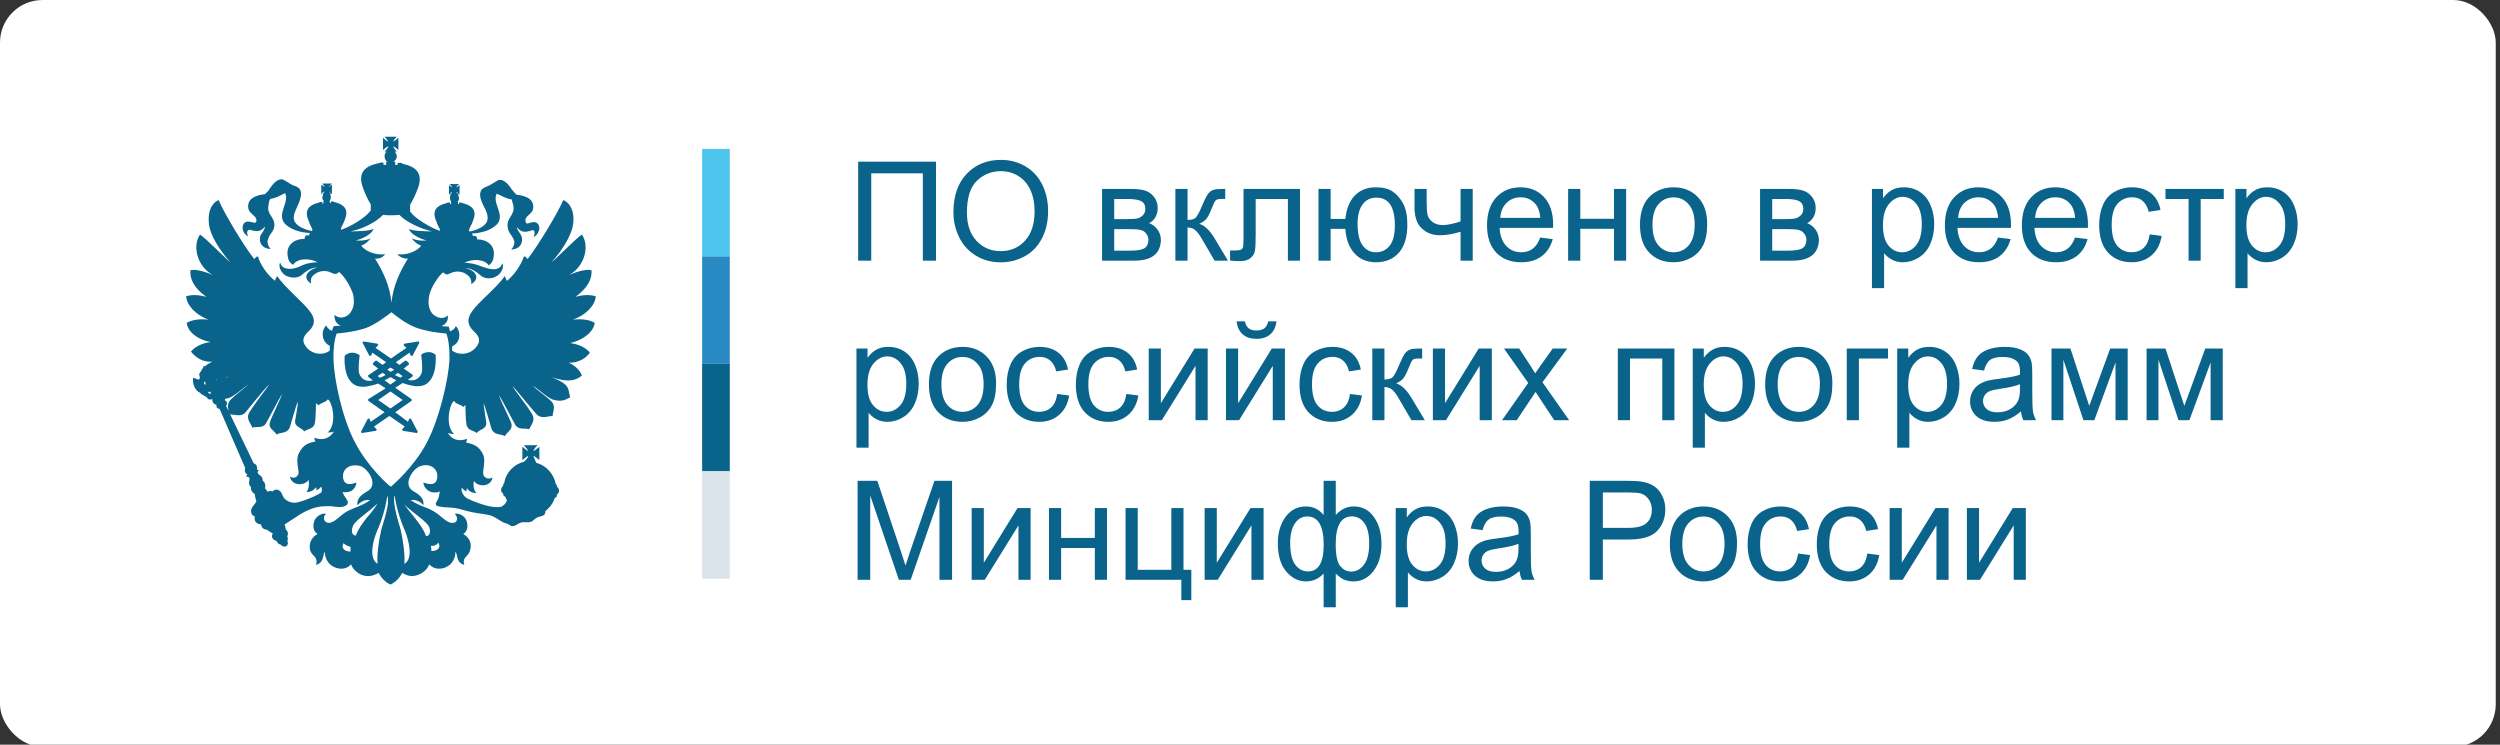 <svg width="470" height="140" viewBox="0 0 470 140" fill="none" xmlns="http://www.w3.org/2000/svg">
<rect x="0" y="0" width="470" height="140" fill="#333333" stroke="none"/>
<rect width="469.2" height="140.4" rx="8" fill="white"/>
<path d="M81.9 66.7C81.9 66.7 81.4 66.2 80.6 66.2C80.2 66.2 79.7 66.3 79.3 66.6C79.2 66.6 79.2 66.7 79.2 66.8C79.2 66.8 79.5 69 79.3 70C79.1 70.7 78.5 71.5 77.4 71.5C77.2 71.5 76.9 71.5 76.7 71.4L77.5 70.8C77.6 70.8 77.6 70.7 77.6 70.6C77.6 70.5 77.6 70.5 77.5 70.4L75.9 69.3C76.4 68.9 76.7 68.6 76.8 68.6C76.8 68.6 76.9 68.5 76.9 68.4C76.9 68.3 76.9 68.3 76.8 68.2L76.5 67.9C76.5 67.9 76.4 67.8 76.3 67.8H76.2C76.2 67.8 75.7 68.1 75.1 68.6L74.4 68.1L77 66.3L77.2 66.8C77.2 66.9 77.3 66.9 77.4 66.9C77.5 66.9 77.6 66.9 77.6 66.8L78.8 64.5C78.8 64.4 78.8 64.3 78.8 64.3C78.8 64.2 78.7 64.2 78.6 64.2L76.1 64.6C76 64.6 75.9 64.7 75.9 64.8C75.9 64.9 75.9 65 76 65L76.4 65.4L73.5 67.4L70.6 65.4L71 65C71.1 64.9 71.1 64.8 71.1 64.8C71.1 64.7 71 64.7 70.9 64.6L68.4 64.2C68.3 64.2 68.3 64.2 68.2 64.3C68.2 64.4 68.1 64.5 68.2 64.5L69.4 66.8C69.4 66.9 69.5 66.9 69.6 66.9C69.7 66.9 69.8 66.8 69.8 66.8L70 66.3L72.6 68.1L71.9 68.6C71.2 68.1 70.8 67.8 70.8 67.8H70.7C70.6 67.8 70.6 67.8 70.5 67.9L70.2 68.2C70.2 68.2 70.1 68.3 70.1 68.4C70.1 68.5 70.1 68.5 70.2 68.6C70.2 68.6 70.6 68.9 71.1 69.3L69.3 70.5C69.2 70.5 69.2 70.6 69.2 70.7C69.2 70.8 69.2 70.8 69.3 70.9L70.1 71.5C69.8 71.6 69.6 71.6 69.4 71.6C68.3 71.6 67.7 70.8 67.5 70.1C67.3 69.2 67.6 66.9 67.6 66.9C67.6 66.8 67.6 66.7 67.5 66.7C67 66.4 66.6 66.3 66.2 66.3C65.4 66.3 64.9 66.8 64.9 66.8L64.8 66.9C64.8 67 64.5 70.2 66 71.8C66.5 72.4 67.3 72.7 68.1 72.7C68.3 72.7 68.4 72.7 68.6 72.7C69.4 72.6 70.3 72.4 71.1 72.1L72.5 73L69.3 75C69.2 75 69.2 75.1 69.2 75.2C69.2 75.3 69.2 75.3 69.3 75.4L72.3 77.5L69.7 79.3L69.5 78.8C69.5 78.7 69.4 78.7 69.3 78.7C69.2 78.7 69.1 78.7 69.1 78.8L67.9 81.1C67.9 81.2 67.9 81.3 67.9 81.3C67.9 81.4 68 81.4 68.1 81.4L70.6 81C70.7 81 70.8 80.9 70.8 80.8C70.8 80.7 70.8 80.6 70.7 80.6L70.3 80.2L73.2 78.2L76.1 80.2L75.7 80.6C75.6 80.7 75.6 80.8 75.6 80.8C75.6 80.9 75.7 80.9 75.8 81L78.3 81.4C78.4 81.4 78.4 81.4 78.5 81.3C78.5 81.2 78.6 81.1 78.5 81.1L77.3 78.8C77.3 78.7 77.2 78.7 77.1 78.7C77 78.7 76.9 78.8 76.9 78.8L76.7 79.3L74.3 77.5L77.3 75.4C77.4 75.4 77.4 75.3 77.4 75.2C77.4 75.1 77.4 75.1 77.3 75L74.3 72.9L75.7 72C76.5 72.3 77.3 72.5 78.1 72.6C78.3 72.6 78.4 72.6 78.6 72.6C79.5 72.6 80.2 72.3 80.7 71.7C82.2 70.1 81.9 66.9 81.9 66.8C82 66.8 82 66.8 81.9 66.7ZM73.4 69.1L74.1 69.5C73.9 69.6 73.7 69.8 73.4 69.9C73.2 69.8 73 69.6 72.8 69.5L73.4 69.1ZM71 70.7L71.9 70.1C72.1 70.2 72.3 70.3 72.5 70.5C72.1 70.7 71.8 70.9 71.4 71L71 70.7ZM75.7 75.2L73.4 76.8L71.1 75.2L73.4 73.6L75.7 75.2ZM73.4 72.3L72.3 71.5C72.7 71.3 73.1 71.1 73.4 70.9C73.8 71.1 74.1 71.3 74.5 71.5L73.4 72.3ZM75.3 71C74.9 70.8 74.6 70.7 74.2 70.5C74.4 70.4 74.6 70.3 74.8 70.1L75.7 70.7L75.3 71Z" fill="#09638B"/>
<path d="M111.8 60.7C110.9 60.1 109.3 59.9 107.7 60.1C110.2 59.2 111.9 57.4 112 55.7C110.7 55.3 109.3 55.5 108.2 55.8C109.4 54.9 111.4 53.2 111.2 50.8C110 50.5 107.9 51.3 107 51.7C109.9 50.1 110.9 46.3 109.4 44.1C108.5 44.6 104.4 48.8 103.7 49.3C105.8 46.9 106.8 45.1 107.4 43.5C108.1 41.7 108.1 38.6 105.9 37.6C104.9 40 101.2 46.1 99.2 48.7C99 48.5 98.8 48.2 98.5 48.2C98 49.8 96.6 51.8 95.3 52.8C95.2 52.7 95.1 52.3 94.9 51.9C93.5 54 89.9 56.8 88.7 58.6C87.8 59.9 87.8 61.1 89.1 62.3C89.6 62.8 90.6 63.7 89.7 65C88.6 66.7 86.3 66.9 85 65.9C85 65.6 85 65.3 85 65.1C86.5 64.5 86.8 62.5 85.7 61.3C85.5 61.8 85.1 62.1 84.6 62.3C84.5 61.8 84.4 61.5 84.4 61.5L84.3 61.4H84.2C84.2 61.4 83.7 61.4 83 61.3C83.8 61 84.3 60.3 84.2 59.3C82.9 60.4 81.7 59.3 81.4 59.1C80.6 58.2 80.4 57.1 80.7 55.5C81 54.1 82.4 51.9 83.3 51.2C83.4 51.3 83.7 51.6 84.1 51.6C84.4 51.5 84.8 51.3 85.1 51.2C86.1 50.9 87 51.1 87.6 51.5C88.7 52.2 88.6 52.9 88.6 53.4C90.2 52.5 89.7 50.9 87.5 50.4C89 50.4 90.2 51.7 90.5 51.9C91.3 52.5 92.5 52.4 93.2 52C94.5 51.4 94.8 49.8 94.4 49.5C94.3 50.1 93.8 50.5 93.1 50.6C92 50.7 90.9 50.2 90 49.9C89.3 49.6 88.1 49.4 87.3 49.4C88.8 48.6 91.1 48.7 91.9 49.9C92.4 49.5 92.7 49.1 92.8 48.3C93.2 46.1 91.5 45 89.7 45C89.7 44.5 89.4 44.2 88.9 44.4C88.9 44.2 88.8 44 88.7 43.9H88.8C90.7 43.8 92.4 43.2 93.4 42.2C95.1 40.4 92.4 38.2 93.4 36.4C94.3 36.8 95 37.3 96.2 37.5C96.3 37.8 96.4 38.3 96.5 38.6C96.9 40.6 95 40.9 95.5 43C95.7 44 96.4 44.3 96.7 45.4C96.7 45.4 96.8 46.2 96.1 46.9C97.7 46.9 98.5 45.6 98 44.3C97.8 43.8 97.2 43.3 97.2 42.7C98 43.8 98.8 43.7 100 43.3C100.6 43.1 100.6 43.9 100.3 44.6C101.2 44.1 101.4 43.2 101.4 42.9C101.4 42 100.7 41.6 100 41.8C99.6 41.8 98.9 42.4 98.8 41.6C98.6 40.3 100.6 40.4 100.2 38.4C100 37.4 98.9 36.8 97.1 36.6C96.9 36.4 96.5 36 96.2 35.6C95.2 34 94.2 33.6 93.6 33.9C92.9 34.3 92.5 34.6 91.9 34.9C91.4 35.1 90.9 35.3 90.6 35.6C89.8 36.6 90.6 38 91 38.9C91.3 39.4 91.9 40.6 91.6 41.5C91.3 42.6 89.5 43.3 88.4 43.5C88.3 43.5 88.3 43.5 88.2 43.5V43.1C88.5 42.5 88.8 41.9 89 41.3C89.7 39.4 88.6 38.6 87 38.2C86.8 38.1 86.6 38 86.3 38.1V38.4L86.1 38.3V37.9H86C86.2 37.8 86.3 37.5 86.3 37.3C86.3 37.1 86.2 36.9 86.1 36.7H86.3L86.2 36.6C86.2 36.5 86.1 36.4 85.9 36.3C85.9 36.3 85.8 36.2 85.8 36.1C85.8 36.1 85.9 36.2 86 36.2C86.1 36.3 86.2 36.4 86.3 36.5L86.4 36.6V34.8L86.3 34.9C86.3 34.9 86.1 35 86 35.1C85.9 35.2 85.9 35.2 85.8 35.2C85.8 35.2 85.8 35.1 85.9 35C86 34.9 86.1 34.8 86.2 34.7L86.3 34.6H84.5L84.6 34.7C84.7 34.8 84.8 34.9 84.9 35C84.9 35.1 85 35.1 85 35.2C85 35.2 84.9 35.2 84.8 35.1C84.6 35 84.6 34.9 84.5 34.9L84.4 34.8V36.6L84.5 36.5C84.6 36.4 84.7 36.3 84.8 36.2C84.8 36.2 84.9 36.1 85 36.1C85 36.1 84.9 36.2 84.9 36.3C84.8 36.4 84.7 36.5 84.6 36.6L84.5 36.7H84.8C84.6 36.8 84.6 37 84.6 37.3C84.6 37.5 84.7 37.7 84.8 37.9V38.3L84.6 38.4V38.1C84.3 38 84.1 38.1 83.9 38.2C82.3 38.6 81.2 39.4 81.9 41.3C82.1 41.9 82.4 42.6 82.7 43.1V43.4C81.1 42.9 78.1 41.1 77.3 40C77.2 39.9 77.1 39.8 77.1 39.7V38.5C77.7 37.5 78.2 36.4 78.6 35.3C79.6 32.5 78.1 31.3 75.7 30.8C75.5 30.6 75.1 30.5 74.7 30.7L74.8 31H74.3V30.4C74.2 30.4 74.1 30.4 74 30.4C74.3 30.2 74.6 29.8 74.6 29.4C74.6 29.1 74.4 28.7 74.2 28.5H74.6C74.4 28.3 74 27.8 73.9 27.5C74.2 27.6 74.7 28 74.9 28.2V25.9C74.7 26.1 74.2 26.5 73.9 26.6C74 26.3 74.4 25.9 74.6 25.7H72.3C72.5 25.9 72.9 26.4 73 26.6C72.7 26.6 72.3 26.1 72 25.9V28.2C72.2 28 72.7 27.6 73 27.5C73 27.8 72.5 28.3 72.3 28.5H72.7C72.4 28.7 72.3 29.1 72.3 29.4C72.3 29.8 72.5 30.3 72.9 30.4C72.8 30.4 72.7 30.4 72.6 30.4V31H72.1V30.6C71.7 30.5 71.4 30.6 71.1 30.7C68.7 31.2 67.2 32.4 68.2 35.2C68.6 36.3 69.1 37.5 69.7 38.4V39.6C69.7 39.6 69.6 39.7 69.5 39.8C68.7 40.9 65.8 42.7 64.1 43.2V42.9C64.4 42.3 64.7 41.7 64.9 41.1C65.6 39.2 64.5 38.4 62.9 38C62.7 37.9 62.5 37.8 62.2 37.9V38.2L62 38.1V37.7C62.1 37.6 62.2 37.3 62.2 37.1C62.2 36.9 62.2 36.7 62 36.5H62.3C62.2 36.4 62.1 36.3 62 36.2C62 36.2 61.9 36.1 61.8 36L62 36.1C62.1 36.2 62.2 36.3 62.3 36.4L62.4 36.5V34.7L62.3 34.8C62.2 34.8 62.1 34.9 62 35C62 35.1 61.8 35.1 61.8 35.1C61.8 35.1 61.9 35 62 34.9C62.1 34.8 62.2 34.7 62.3 34.6L62.4 34.5H60.6L60.7 34.6C60.7 34.7 60.9 34.8 60.9 34.9C61 35 61 35 61 35.1C61 35.1 60.9 35.1 60.8 35C60.7 34.9 60.6 34.8 60.5 34.8L60.4 34.7V36.5L60.5 36.4C60.5 36.3 60.7 36.2 60.8 36.1C60.9 36.1 60.9 36 61 36C61 36 61 36.1 60.9 36.2C60.8 36.3 60.7 36.4 60.7 36.5L60.6 36.6H60.8C60.7 36.7 60.6 36.9 60.6 37.2C60.6 37.4 60.7 37.6 60.9 37.8H60.8V38.2L60.6 38.3V38C60.3 37.9 60.1 38 59.9 38.1C58.3 38.5 57.2 39.3 57.9 41.2C58.1 41.8 58.4 42.5 58.7 43V43.4C58.6 43.4 58.6 43.4 58.5 43.4C57.4 43.2 55.6 42.5 55.3 41.4C55 40.5 55.7 39.3 55.9 38.8C56.3 37.9 57 36.4 56.3 35.5C56 35.1 55.5 35 55 34.8C54.4 34.5 54.1 34.2 53.3 33.8C52.7 33.5 51.7 33.9 50.7 35.5C50.5 35.9 50 36.3 49.8 36.5C48.1 36.7 46.9 37.3 46.7 38.3C46.3 40.3 48.3 40.3 48.2 41.5C48.2 42.2 47.4 41.7 47 41.7C46.3 41.5 45.6 41.9 45.6 42.8C45.6 43.2 45.8 44 46.7 44.5C46.3 43.9 46.4 43.1 47 43.2C48.3 43.6 49 43.6 49.8 42.6C49.8 43.2 49.3 43.7 49 44.2C48.5 45.5 49.3 46.8 50.9 46.8C50.2 46.1 50.3 45.3 50.3 45.3C50.5 44.2 51.2 43.8 51.5 42.9C52 40.8 50 40.5 50.5 38.5C50.5 38.2 50.6 37.7 50.8 37.4C52.1 37.2 52.7 36.7 53.6 36.3C54.5 38 51.9 40.3 53.6 42.1C54.6 43.1 56.3 43.7 58.2 43.8H58.3C58.2 43.9 58.1 44.1 58.1 44.3C57.6 44.1 57.2 44.4 57.3 44.9C55.4 44.9 53.7 46 54.1 48.2C54.2 49 54.5 49.4 55.1 49.8C55.9 48.5 58.2 48.5 59.7 49.3C58.9 49.3 57.7 49.5 57 49.8C56.2 50.2 55.1 50.7 54 50.5C53.2 50.4 52.8 49.9 52.7 49.4C52.3 49.7 52.6 51.3 53.9 51.9C54.6 52.2 55.7 52.4 56.6 51.8C56.9 51.6 58.1 50.3 59.6 50.3C57.5 50.9 56.9 52.4 58.5 53.3C58.4 52.8 58.3 52 59.4 51.4C60 51 60.9 50.8 61.9 51.1C62.2 51.2 62.7 51.5 62.9 51.5C63.4 51.5 63.6 51.3 63.7 51.1C64.7 51.8 66 54 66.4 55.4C66.7 57 66.5 58 65.7 59C65.4 59.3 64.2 60.3 62.9 59.2C62.8 60.2 63.3 61 64.1 61.2C63.4 61.3 62.9 61.3 62.9 61.3H62.8L62.7 61.4C62.7 61.4 62.6 61.7 62.4 62.2C61.9 62 61.6 61.7 61.3 61.2C60.2 62.4 60.6 64.4 62 65C62 65.3 62 65.6 62 65.9C60.8 66.9 58.5 66.7 57.4 65C56.5 63.7 57.5 62.8 58 62.3C59.3 61.1 59.3 59.9 58.3 58.6C57.1 56.9 53.5 54 52.1 51.9C51.9 52.3 51.7 52.6 51.7 52.8C50.4 51.8 48.9 49.8 48.5 48.2C48.2 48.2 48 48.5 47.8 48.7C45.8 46.2 42.1 40 41.1 37.6C38.9 38.6 39 41.8 39.6 43.5C40.2 45.1 41.2 46.9 43.3 49.3C42.6 48.8 38.5 44.6 37.6 44.1C36.1 46.3 37.1 50.1 40 51.7C39.1 51.3 37 50.5 35.8 50.8C35.6 53.2 37.5 54.9 38.8 55.8C37.6 55.5 36.3 55.3 35 55.7C35.1 57.4 36.8 59.2 39.2 60.1C37.7 59.9 36.1 60.1 35.1 60.7C35.3 62.4 37.2 63.9 39.6 64.3C38 64.5 36.6 65.2 35.9 66.1C36.8 67.2 38 68.1 39.9 68C39.5 68.2 38.9 68.5 38.5 68.9C38.5 68.9 38.4 68.8 38.3 68.8C38.2 68.8 38.2 69 38.2 69.1C38.2 69.1 38.2 69.1 38.2 69.2C38 69.3 37.9 69.5 37.9 69.6C37.7 69.9 37.5 70.2 37.4 70.4L37.5 70.5C37.5 70.7 37.5 70.8 37.6 71C37.5 71.1 37.5 71.2 37.4 71.4L36.3 71C36.2 72 36.5 72.9 37 73.4C37.4 73.9 37.9 73.8 37.7 74L38.9 74.7C39.1 75.2 39.6 75.2 39.9 75C39.9 75 39.9 75 39.9 75.1C39.9 75.6 40.2 76 40.7 76.1C40.6 76.5 40.8 76.8 41.3 76.9L46.1 88C45.9 88.5 46.1 89 46.5 89.2C46.4 89.3 46.3 89.5 46.3 89.7C46.5 89.6 46.7 89.5 46.9 89.9C47 90.2 46.5 91 47.2 91.6C47.1 92.1 47.4 92.6 47.9 92.9C47.9 93.2 48.1 94 48.2 94.3C47.9 94.8 47.1 95.5 47.2 96.2C47.3 96.8 47.5 96.9 47.9 97.1C47.7 98.1 48.3 98.5 49.1 98.6C49.1 99.3 49.8 99.6 50.2 99.6C50.6 99.9 50.8 100 51.3 100.3C50.9 100.8 51.2 101.5 52 101.7C52.1 102 52.3 102.3 52.8 102.4C53.1 102.8 53.5 102.8 53.8 102.7C54 102.6 54.3 102.1 54 101.7C54.2 101.5 54.1 101.1 54 100.8C54.3 100.3 54 99.7 53.7 99.5C53.7 99.2 53.6 98.8 53.5 98.6C54.1 98.2 54.9 97.7 55.2 97.5C56.8 96.4 58.5 95.4 60.5 95.2C61 95.2 62 95.1 62.5 95.2C63.3 95.3 64.4 95.5 65.1 95C65.3 94.9 65.4 94.6 65.4 94.4C65.3 93.9 64.8 93.4 64.6 93C64.6 92.9 64.5 92.7 64.4 92.5C65 92.6 65.5 92.5 65.8 92.4C66.2 92.3 67 91.6 67 90.7C66.3 91 64.7 91.5 64.5 89.8C64.3 88.3 65.6 87.1 67.7 87.6C69.1 88 71.1 90.9 69.3 92.2C68.4 92.8 67 93.4 67.2 95C67.8 94.3 68.6 93.9 69.6 94C68.1 95.1 66.9 95.3 65.3 96.1C63.9 96.9 62.9 98.3 61.8 98.3C61 98.3 60.5 97.3 61.3 96.6C60.5 96.4 59.4 97.1 59.1 97.9C58.7 99.1 59 99.9 59.7 100.4C58.7 100.9 58 102 58.3 103.4C58.6 104.6 59.9 104.6 59.4 106.2C60.1 106 60.5 105.6 60.7 104.9C60.8 104.4 60.9 104 61.1 103.7C61 104.6 61.5 106 62.8 106.6C63.7 107 65 107.2 66 106.1C66.4 107.3 67.9 108.4 69.3 108.3C70 108.3 70.6 108 71.2 107.7C71.6 108.6 72.5 109.5 73.4 109.9C74.3 109.5 75.2 108.6 75.6 107.7C76.1 108 76.8 108.3 77.4 108.3C78.8 108.3 80.3 107.3 80.7 106.1C81.7 107.2 83.1 107 83.9 106.6C85.2 106 85.7 104.6 85.6 103.7C85.8 103.9 85.9 104.4 86 104.9C86.2 105.6 86.6 106 87.3 106.2C86.8 104.7 88.1 104.7 88.4 103.4C88.8 101.9 88 100.9 87.1 100.4C87.8 99.9 88.1 99.1 87.7 97.9C87.4 97 86.3 96.4 85.5 96.6C86.3 97.4 85.9 98.4 85 98.3C83.9 98.3 82.9 96.9 81.5 96.1C79.9 95.2 78.7 95.1 77.2 94C78.2 93.9 79.1 94.3 79.6 95C79.8 93.4 78.4 92.8 77.5 92.2C75.7 90.9 77.7 88 79.1 87.6C81.1 87 82.4 88.3 82.2 89.8C82 91.5 80.4 91 79.6 90.7C79.6 91.6 80.5 92.3 80.8 92.4C81.2 92.6 82 92.7 82.7 92.4C82.7 92.6 82.6 92.7 82.6 92.8C82.5 94.2 81.7 94.4 82 95C82.4 95.4 84.9 95.4 85.5 95.5C86.7 95.7 87.7 96.1 88.8 96.3C90.1 96.6 91.4 96.6 92.5 97C93.2 97.3 94 97.9 94.8 98.3C95.9 98.5 95.7 98.9 96.4 98.9C97 98.9 97.3 98.4 98.1 98.2C98.7 98.1 99.3 98.3 99.8 98.1C100.2 98 100.4 97.6 100.8 97.4C101.2 97.1 101.9 97.1 102.3 96.8C102.5 96.6 102.6 96.2 102.5 96V96.1C103.3 95.5 104 94.6 104.3 93.6C104.5 93.6 104.7 93.4 104.7 93.1V93C104.9 92.8 105.1 92.6 105.1 92.3C105.1 92 105 91.7 104.7 91.5C104.7 91.5 104.7 91.5 104.7 91.4C104.7 91.2 104.6 91.1 104.5 91C104.1 89.1 102.7 87.5 100.8 87C100.8 87 100.8 87 100.8 86.9C100.8 86.8 100.8 86.8 100.7 86.8C100.6 86.4 100.3 86 100.3 85.7C100.6 85.8 101.1 86.3 101.4 86.5V84C101.1 84.2 100.6 84.7 100.3 84.8C100.3 84.5 100.8 83.9 101.1 83.7H98.5C98.7 83.9 99.2 84.5 99.3 84.8C99 84.7 98.5 84.2 98.2 84V86.5C98.5 86.3 99 85.8 99.3 85.7C99.3 86 98.8 86.6 98.5 86.8H98.6C96.7 87.2 95.1 88.8 94.8 90.8C94.7 90.9 94.6 91 94.6 91.2V91.3C94.4 91.5 94.2 91.8 94.2 92.1C94.2 92.4 94.3 92.6 94.6 92.8C94.6 92.8 94.6 92.8 94.6 92.9C94.6 93.2 94.8 93.3 95 93.4C95.1 93.6 95.2 93.9 95.3 94.1C95.1 94.8 94.3 95.3 94.1 95.3C92.5 95.5 90.8 94.9 89.2 94.3C88.5 94 87.5 93.7 87.1 93C86.8 92.5 86.7 92.2 86.8 91.7C87 91.9 87.3 92.2 87.7 92.4C87.7 92.2 87.7 91.9 87.8 91.8C88.2 92.4 88.8 92.7 89.6 92.7C89.1 92.3 88.9 91.3 89.1 90.4C89.7 91.5 92.2 91.7 92.6 89.8C91.7 90.2 91.1 89.8 90.9 89.3C90.6 88.5 91.5 86.6 90.7 85.2C90.1 84.1 89.3 83.5 87.6 83.2C87.7 83 87.8 82.8 87.8 82.5C86.2 83.1 84.9 82.6 84.2 81.4C84.5 81.5 85 81.6 85.4 81.6C84 80.5 84.1 77.3 85.1 75.6C85.2 75.5 85.3 75.4 85.4 75.4C85.7 76 86.6 76 87.1 76.5C87.3 76.3 87.4 76.3 87.5 76.1C87.5 76.1 87.5 78.7 87.7 79.8C87.9 81 89.1 80.9 89.6 81.4C90.3 80.6 91.6 80.7 91.4 79.3C91.2 78 91 76.7 90.9 75.8C91.3 76.6 92.1 79.7 92.4 80.6C92.9 81.9 94.2 81.5 94.9 82C95.4 81.1 96.5 80.8 96.1 79.5C96 79.1 94 75.1 93.8 74.3C94.5 75.3 96.3 78.9 96.9 79.9C97.5 80.9 98.7 80.4 99.5 80.7C99.7 80 100.8 79.1 100 77.8C99 76.1 96.5 73.1 96.4 72.6C96.9 73.1 100.7 77.8 101 78C101.9 78.8 103.2 78.2 103.9 78.2C103.9 77.3 104.6 76.4 103.6 75.4C102.7 74.5 100.6 73.1 100.2 72.5C101.6 73.5 103.2 75 104.2 75.2C105.9 75.6 106.5 75 107.2 74.7C106.7 73.1 107.4 72.4 103.7 70.9C106.9 72 108.3 71.5 109.4 70.6C109 69.5 107.8 68.5 106.9 68.2C108.8 68.2 110.1 67.4 110.9 66.3C110.2 65.4 108.8 64.7 107.2 64.5C109.7 63.9 111.6 62.4 111.8 60.7ZM38.7 72.3C38.6 72.3 38.6 72.3 38.7 72.3C38.3 72.3 38.3 72 38.4 71.8C38.5 71.8 38.6 71.8 38.7 71.7L38.6 71.8C38.6 71.9 38.6 72.1 38.7 72.3ZM39.5 74.1L39.1 73.8C39.3 73.6 39.4 73.6 39.6 73.7C39.6 73.9 39.6 74.1 39.5 74.1ZM40.8 71.4C40.7 71.4 40.7 71.4 40.6 71.4C40.7 71.3 40.8 71.3 40.8 71.4ZM65.9 103.7C64.8 103.7 64 103 64.6 102.1C64.9 102.5 65.5 102.7 65.9 102.8C65.9 103.2 65.9 103.3 65.9 103.7ZM82.4 102C83 103 82.2 103.6 81.1 103.6C81.1 103.2 81.1 103.1 81 102.6C81.5 102.7 82.1 102.5 82.4 102ZM65.9 43.5C68.4 43 70.9 41.6 72 40.4C72.9 40.5 74.1 40.5 75.1 40.4C76.2 41.6 78.7 42.9 81.2 43.5C79.8 43.5 77.2 43.4 76.9 43C77 43.9 78.9 44.9 80.2 45.2C79.2 45.3 78.2 45.2 77.4 44.8C77.8 45.4 78.4 45.9 79.2 46.2C78.3 47.3 76.5 48 74.7 47.8C75.1 48.3 76 48.7 76.7 48.6C75.1 51.2 73.9 53.8 73.6 56.9C73.3 53.8 72.1 51.2 70.5 48.6C71.2 48.7 72 48.4 72.4 47.8C70.6 48 68.8 47.3 67.9 46.2C68.7 45.9 69.2 45.4 69.7 44.8C68.9 45.2 67.9 45.3 66.9 45.2C68.2 44.9 70.1 43.9 70.2 43C69.8 43.4 67.3 43.5 65.9 43.5ZM43.2 70.7C43 70.8 42.7 70.9 42.5 71C42.5 71 42.5 71 42.5 70.9C42.7 70.9 43 70.8 43.2 70.7ZM59.1 82.3C59.1 82.6 59.2 82.8 59.3 83C57.6 83.3 56.9 83.9 56.3 85C55.4 86.5 56.3 88.3 56.1 89.1C55.9 89.6 55.4 90.1 54.5 89.6C54.9 91.5 57.4 91.3 58 90.2C58.2 91.1 58 92.1 57.6 92.5C58.4 92.5 59 92.2 59.4 91.6C59.5 91.8 59.5 92 59.5 92.2C59.9 92 60.2 91.7 60.4 91.5C60.5 91.7 60.6 92.2 60.4 92.6C60.1 92.8 59.7 93 59.1 93.3C58.2 93.7 56.5 94.4 55.6 94.5C54.8 94.6 53.5 94.2 53.1 93.1C52.8 92.1 51.9 91.7 51.2 92.4C51 92.3 50.5 92.2 50.3 92.5C50.3 92.5 50.1 92 49.8 91.8C50 91.3 49.8 90.6 49.4 90.4C49.4 89.4 48.7 89.4 48.5 89C48.4 88.8 48.4 88.5 48.7 88.5C48.6 88.3 48.3 88.3 48.3 88.3C48.4 87.9 48.3 87.3 47.7 87.1L42.5 76.3C42.8 75.9 42.7 75.4 42.3 75.3C42.3 75.3 42.3 75.3 42.3 75.2C42.3 75.1 42.3 75 42.3 75C42.4 75 42.6 74.9 42.8 74.9C43.8 74.7 45.5 73.1 46.8 72.2C46.3 72.7 44.3 74.2 43.4 75.1C42.6 75.9 42.9 76.8 43 77.5L43.2 77.9C44 77.9 45.1 78.4 46 77.7C46.3 77.4 50 72.7 50.6 72.3C50.4 72.7 48 75.7 46.9 77.5C46.1 78.8 47.3 79.7 47.4 80.4C48.3 80.1 49.4 80.6 50 79.6C50.6 78.6 52.4 75 53.1 74C52.8 74.8 50.9 78.8 50.8 79.2C50.3 80.6 51.5 80.8 52 81.7C52.7 81.2 54 81.6 54.5 80.3C54.8 79.4 55.6 76.3 56 75.5C56 76.4 55.7 77.6 55.5 79C55.3 80.3 56.6 80.3 57.2 81.1C57.8 80.6 59 80.7 59.2 79.5C59.4 78.4 59.4 75.8 59.4 75.8C59.6 76 59.7 76 59.9 76.2C60.3 75.7 61.2 75.7 61.6 75.1C61.7 75.1 61.8 75.2 61.9 75.3C62.9 77 63 80.2 61.6 81.3C62 81.3 62.5 81.3 62.8 81.1C62 82.4 60.7 82.9 59.1 82.3ZM68.9 97.4C68.1 98.5 67.4 99.3 66.9 100.7C65.9 100.6 66.1 99.4 66.4 98.8C67 97.6 69.6 96.1 71 94.6C70.4 95.7 69.6 96.6 68.9 97.4ZM71.7 99.5C71.2 101.6 70.8 104.6 71 106C69.2 105 70.2 101.4 70.9 99.8C71.9 97.6 72.6 94.9 72.8 93.2C73.4 94.5 72.1 98.1 71.7 99.5ZM76 106C76.2 104.6 75.8 101.6 75.3 99.5C74.9 98.1 73.7 94.4 74.2 93.1C74.4 94.8 75.1 97.5 76.1 99.7C76.8 101.4 77.8 105.1 76 106ZM80.6 98.9C80.9 99.5 81.1 100.7 80.1 100.8C79.6 99.4 78.9 98.6 78.1 97.5C77.4 96.6 76.6 95.7 76 94.8C77.3 96.2 79.9 97.8 80.6 98.9ZM80.3 83.1C77.9 87.8 73.5 91.5 73.5 91.5C73.4 91.6 69.1 87.8 66.7 83.1C64.3 78.5 62.8 71.2 62.7 67.7C62.6 64.2 63.3 62.7 63.3 62.7C63.3 62.7 66.3 62.5 68.7 61.7C70.7 61 72.9 59.2 73.6 58.7C74.2 59.2 76.4 61 78.5 61.7C80.9 62.5 83.9 62.7 83.9 62.7C83.9 62.7 84.6 64.2 84.5 67.7C84.3 71.2 82.7 78.5 80.3 83.1Z" fill="#09638B"/>
<path d="M137.2 28H132V48.2H137.2V28Z" fill="#4EC5EC"/>
<path d="M137.2 48.2H132V68.4H137.2V48.2Z" fill="#2989C2"/>
<path d="M137.2 68.4H132V88.6H137.2V68.4Z" fill="#09638B"/>
<path d="M137.2 88.6H132V108.8H137.2V88.6Z" fill="#DAE4EA"/>
<path d="M161.331 30.389H175.969V49H173.493V32.585H163.794V49H161.331V30.389ZM179.244 39.935C179.244 36.846 180.074 34.43 181.732 32.687C183.391 30.935 185.533 30.059 188.156 30.059C189.874 30.059 191.423 30.469 192.803 31.29C194.182 32.111 195.232 33.258 195.951 34.73C196.679 36.195 197.043 37.858 197.043 39.72C197.043 41.607 196.662 43.296 195.9 44.785C195.139 46.275 194.06 47.405 192.663 48.175C191.267 48.937 189.76 49.317 188.144 49.317C186.392 49.317 184.826 48.894 183.446 48.048C182.067 47.202 181.021 46.046 180.311 44.582C179.6 43.118 179.244 41.569 179.244 39.935ZM181.783 39.974C181.783 42.217 182.384 43.985 183.586 45.28C184.796 46.567 186.311 47.21 188.131 47.21C189.984 47.21 191.508 46.558 192.701 45.255C193.903 43.952 194.504 42.102 194.504 39.707C194.504 38.192 194.246 36.872 193.729 35.746C193.222 34.612 192.473 33.736 191.482 33.118C190.501 32.492 189.396 32.179 188.169 32.179C186.425 32.179 184.923 32.78 183.662 33.981C182.41 35.175 181.783 37.172 181.783 39.974ZM207.187 35.518H212.455C213.75 35.518 214.711 35.628 215.337 35.848C215.972 36.059 216.513 36.453 216.962 37.028C217.419 37.604 217.647 38.294 217.647 39.098C217.647 39.741 217.512 40.304 217.241 40.786C216.979 41.26 216.581 41.658 216.048 41.98C216.683 42.191 217.207 42.589 217.622 43.173C218.045 43.748 218.257 44.434 218.257 45.23C218.172 46.508 217.715 47.455 216.886 48.073C216.056 48.691 214.85 49 213.268 49H207.187V35.518ZM209.472 41.192H211.909C212.882 41.192 213.551 41.142 213.915 41.04C214.279 40.938 214.605 40.735 214.893 40.431C215.18 40.117 215.324 39.745 215.324 39.313C215.324 38.602 215.07 38.107 214.562 37.828C214.063 37.549 213.204 37.409 211.985 37.409H209.472V41.192ZM209.472 47.121H212.48C213.775 47.121 214.664 46.973 215.146 46.677C215.629 46.372 215.883 45.852 215.908 45.115C215.908 44.684 215.769 44.286 215.489 43.922C215.21 43.55 214.846 43.317 214.397 43.224C213.949 43.122 213.229 43.071 212.239 43.071H209.472V47.121ZM220.974 35.518H223.259V41.345C223.987 41.345 224.494 41.205 224.782 40.926C225.078 40.647 225.51 39.834 226.077 38.488C226.526 37.422 226.89 36.719 227.169 36.381C227.448 36.042 227.77 35.814 228.134 35.695C228.498 35.577 229.082 35.518 229.886 35.518H230.343V37.409L229.708 37.397C229.107 37.397 228.722 37.485 228.553 37.663C228.375 37.849 228.104 38.404 227.74 39.326C227.393 40.206 227.076 40.816 226.788 41.154C226.5 41.493 226.056 41.802 225.455 42.081C226.437 42.343 227.402 43.258 228.35 44.823L230.851 49H228.337L225.899 44.823C225.4 43.985 224.964 43.435 224.592 43.173C224.219 42.902 223.775 42.767 223.259 42.767V49H220.974V35.518ZM233.783 35.518H244.396V49H242.124V37.409H236.068V44.125C236.068 45.691 236.018 46.723 235.916 47.223C235.814 47.722 235.535 48.158 235.078 48.53C234.621 48.903 233.961 49.089 233.098 49.089C232.564 49.089 231.951 49.055 231.257 48.987V47.083H232.26C232.734 47.083 233.072 47.036 233.275 46.943C233.479 46.842 233.614 46.685 233.682 46.474C233.749 46.262 233.783 45.572 233.783 44.404V35.518ZM247.875 35.518H250.16V41.154H252.928C253.131 39.225 253.732 37.752 254.73 36.736C255.738 35.721 257.041 35.213 258.641 35.213C260.003 35.213 261.078 35.488 261.865 36.038C262.652 36.588 263.3 37.346 263.808 38.31C264.324 39.275 264.582 40.575 264.582 42.208C264.582 44.535 264.053 46.3 262.995 47.502C261.937 48.704 260.503 49.305 258.691 49.305C257.007 49.305 255.657 48.746 254.642 47.629C253.626 46.512 253.055 44.98 252.928 43.033H250.16V49H247.875V35.518ZM258.768 37.155C257.65 37.155 256.779 37.587 256.152 38.45C255.535 39.305 255.226 40.507 255.226 42.056C255.226 43.909 255.539 45.268 256.165 46.131C256.791 46.994 257.629 47.426 258.679 47.426C259.72 47.426 260.57 47.028 261.23 46.232C261.899 45.428 262.233 44.138 262.233 42.36C262.233 40.625 261.946 39.326 261.37 38.463C260.795 37.591 259.927 37.155 258.768 37.155ZM265.928 35.518H268.213V38.069C268.213 39.17 268.276 39.969 268.403 40.469C268.539 40.96 268.856 41.391 269.355 41.764C269.855 42.128 270.481 42.31 271.234 42.31C272.098 42.31 273.215 42.081 274.586 41.624V35.518H276.871V49H274.586V43.566C273.181 44.007 271.869 44.227 270.65 44.227C269.626 44.227 268.721 43.968 267.934 43.452C267.155 42.927 266.626 42.288 266.347 41.535C266.067 40.782 265.928 39.953 265.928 39.047V35.518ZM289.554 44.658L291.915 44.95C291.543 46.33 290.853 47.4 289.846 48.162C288.839 48.924 287.552 49.305 285.986 49.305C284.014 49.305 282.449 48.7 281.289 47.489C280.138 46.27 279.562 44.565 279.562 42.373C279.562 40.105 280.146 38.344 281.314 37.092C282.482 35.839 283.997 35.213 285.859 35.213C287.662 35.213 289.135 35.827 290.277 37.054C291.42 38.281 291.991 40.008 291.991 42.233C291.991 42.369 291.987 42.572 291.979 42.843H281.924C282.008 44.324 282.427 45.458 283.181 46.245C283.934 47.032 284.873 47.426 285.999 47.426C286.837 47.426 287.552 47.206 288.145 46.766C288.737 46.325 289.207 45.623 289.554 44.658ZM282.051 40.964H289.579C289.478 39.83 289.19 38.979 288.716 38.412C287.988 37.532 287.044 37.092 285.885 37.092C284.835 37.092 283.951 37.443 283.231 38.145C282.521 38.848 282.127 39.787 282.051 40.964ZM294.81 35.518H297.095V41.129H303.43V35.518H305.715V49H303.43V43.02H297.095V49H294.81V35.518ZM308.317 42.259C308.317 39.762 309.011 37.913 310.399 36.711C311.559 35.712 312.972 35.213 314.64 35.213C316.493 35.213 318.008 35.822 319.185 37.041C320.361 38.251 320.949 39.927 320.949 42.068C320.949 43.803 320.687 45.17 320.162 46.169C319.646 47.159 318.888 47.929 317.89 48.48C316.899 49.03 315.816 49.305 314.64 49.305C312.752 49.305 311.225 48.7 310.057 47.489C308.897 46.279 308.317 44.535 308.317 42.259ZM310.666 42.259C310.666 43.985 311.043 45.28 311.796 46.144C312.549 46.998 313.497 47.426 314.64 47.426C315.774 47.426 316.717 46.994 317.471 46.131C318.224 45.268 318.601 43.952 318.601 42.183C318.601 40.515 318.22 39.254 317.458 38.399C316.705 37.536 315.765 37.105 314.64 37.105C313.497 37.105 312.549 37.532 311.796 38.387C311.043 39.242 310.666 40.532 310.666 42.259ZM330.89 35.518H336.158C337.453 35.518 338.414 35.628 339.04 35.848C339.675 36.059 340.216 36.453 340.665 37.028C341.122 37.604 341.351 38.294 341.351 39.098C341.351 39.741 341.215 40.304 340.944 40.786C340.682 41.26 340.284 41.658 339.751 41.98C340.386 42.191 340.91 42.589 341.325 43.173C341.748 43.748 341.96 44.434 341.96 45.23C341.875 46.508 341.418 47.455 340.589 48.073C339.759 48.691 338.553 49 336.971 49H330.89V35.518ZM333.175 41.192H335.612C336.586 41.192 337.254 41.142 337.618 41.04C337.982 40.938 338.308 40.735 338.596 40.431C338.883 40.117 339.027 39.745 339.027 39.313C339.027 38.602 338.773 38.107 338.266 37.828C337.766 37.549 336.907 37.409 335.688 37.409H333.175V41.192ZM333.175 47.121H336.184C337.479 47.121 338.367 46.973 338.85 46.677C339.332 46.372 339.586 45.852 339.611 45.115C339.611 44.684 339.472 44.286 339.192 43.922C338.913 43.55 338.549 43.317 338.101 43.224C337.652 43.122 336.933 43.071 335.942 43.071H333.175V47.121ZM351.926 54.167V35.518H354.008V37.27C354.499 36.584 355.053 36.072 355.671 35.733C356.289 35.386 357.038 35.213 357.918 35.213C359.069 35.213 360.085 35.509 360.965 36.102C361.845 36.694 362.509 37.532 362.958 38.615C363.407 39.69 363.631 40.871 363.631 42.157C363.631 43.537 363.381 44.781 362.882 45.89C362.391 46.99 361.672 47.836 360.724 48.429C359.784 49.013 358.794 49.305 357.753 49.305C356.991 49.305 356.306 49.144 355.696 48.822C355.095 48.501 354.6 48.094 354.211 47.603V54.167H351.926ZM353.995 42.335C353.995 44.07 354.346 45.352 355.049 46.182C355.751 47.011 356.602 47.426 357.601 47.426C358.616 47.426 359.484 46.998 360.203 46.144C360.931 45.28 361.295 43.947 361.295 42.145C361.295 40.426 360.939 39.14 360.229 38.285C359.526 37.43 358.684 37.003 357.702 37.003C356.729 37.003 355.866 37.46 355.112 38.374C354.368 39.28 353.995 40.6 353.995 42.335ZM375.628 44.658L377.989 44.95C377.617 46.33 376.927 47.4 375.92 48.162C374.913 48.924 373.626 49.305 372.061 49.305C370.089 49.305 368.523 48.7 367.363 47.489C366.212 46.27 365.637 44.565 365.637 42.373C365.637 40.105 366.221 38.344 367.389 37.092C368.557 35.839 370.072 35.213 371.934 35.213C373.736 35.213 375.209 35.827 376.352 37.054C377.494 38.281 378.065 40.008 378.065 42.233C378.065 42.369 378.061 42.572 378.053 42.843H367.998C368.083 44.324 368.502 45.458 369.255 46.245C370.008 47.032 370.948 47.426 372.073 47.426C372.911 47.426 373.626 47.206 374.219 46.766C374.811 46.325 375.281 45.623 375.628 44.658ZM368.125 40.964H375.653C375.552 39.83 375.264 38.979 374.79 38.412C374.062 37.532 373.118 37.092 371.959 37.092C370.91 37.092 370.025 37.443 369.306 38.145C368.595 38.848 368.201 39.787 368.125 40.964ZM390.101 44.658L392.462 44.95C392.09 46.33 391.4 47.4 390.393 48.162C389.385 48.924 388.099 49.305 386.533 49.305C384.561 49.305 382.995 48.7 381.836 47.489C380.685 46.27 380.109 44.565 380.109 42.373C380.109 40.105 380.693 38.344 381.861 37.092C383.029 35.839 384.544 35.213 386.406 35.213C388.209 35.213 389.682 35.827 390.824 37.054C391.967 38.281 392.538 40.008 392.538 42.233C392.538 42.369 392.534 42.572 392.525 42.843H382.471C382.555 44.324 382.974 45.458 383.728 46.245C384.481 47.032 385.42 47.426 386.546 47.426C387.384 47.426 388.099 47.206 388.691 46.766C389.284 46.325 389.754 45.623 390.101 44.658ZM382.598 40.964H390.126C390.024 39.83 389.737 38.979 389.263 38.412C388.535 37.532 387.591 37.092 386.432 37.092C385.382 37.092 384.498 37.443 383.778 38.145C383.067 38.848 382.674 39.787 382.598 40.964ZM404.142 44.062L406.389 44.353C406.143 45.902 405.513 47.117 404.497 47.997C403.49 48.869 402.25 49.305 400.777 49.305C398.932 49.305 397.447 48.704 396.321 47.502C395.204 46.292 394.646 44.561 394.646 42.31C394.646 40.854 394.887 39.58 395.369 38.488C395.852 37.397 396.584 36.58 397.565 36.038C398.556 35.488 399.631 35.213 400.79 35.213C402.254 35.213 403.452 35.585 404.383 36.33C405.314 37.066 405.91 38.116 406.173 39.478L403.951 39.821C403.74 38.916 403.363 38.234 402.821 37.777C402.288 37.32 401.641 37.092 400.879 37.092C399.728 37.092 398.793 37.507 398.073 38.336C397.354 39.157 396.994 40.46 396.994 42.246C396.994 44.057 397.341 45.373 398.035 46.194C398.729 47.015 399.635 47.426 400.752 47.426C401.649 47.426 402.398 47.151 402.999 46.601C403.6 46.05 403.981 45.204 404.142 44.062ZM407.112 35.518H418.068V37.409H413.727V49H411.454V37.409H407.112V35.518ZM420.252 54.167V35.518H422.334V37.27C422.825 36.584 423.379 36.072 423.997 35.733C424.615 35.386 425.364 35.213 426.244 35.213C427.395 35.213 428.411 35.509 429.291 36.102C430.171 36.694 430.836 37.532 431.284 38.615C431.733 39.69 431.957 40.871 431.957 42.157C431.957 43.537 431.707 44.781 431.208 45.89C430.717 46.99 429.998 47.836 429.05 48.429C428.11 49.013 427.12 49.305 426.079 49.305C425.317 49.305 424.632 49.144 424.022 48.822C423.422 48.501 422.926 48.094 422.537 47.603V54.167H420.252ZM422.321 42.335C422.321 44.07 422.673 45.352 423.375 46.182C424.077 47.011 424.928 47.426 425.927 47.426C426.942 47.426 427.81 46.998 428.529 46.144C429.257 45.28 429.621 43.947 429.621 42.145C429.621 40.426 429.266 39.14 428.555 38.285C427.852 37.43 427.01 37.003 426.028 37.003C425.055 37.003 424.192 37.46 423.438 38.374C422.694 39.28 422.321 40.6 422.321 42.335ZM161.014 84.167V65.518H163.096V67.269C163.587 66.584 164.141 66.072 164.759 65.733C165.377 65.386 166.126 65.213 167.006 65.213C168.157 65.213 169.173 65.509 170.053 66.102C170.933 66.694 171.597 67.532 172.046 68.615C172.494 69.69 172.719 70.871 172.719 72.157C172.719 73.537 172.469 74.781 171.97 75.89C171.479 76.99 170.759 77.836 169.812 78.429C168.872 79.013 167.882 79.305 166.841 79.305C166.079 79.305 165.394 79.144 164.784 78.822C164.183 78.501 163.688 78.094 163.299 77.603V84.167H161.014ZM163.083 72.335C163.083 74.07 163.434 75.352 164.137 76.182C164.839 77.011 165.69 77.426 166.688 77.426C167.704 77.426 168.572 76.998 169.291 76.144C170.019 75.28 170.383 73.947 170.383 72.144C170.383 70.426 170.027 69.14 169.316 68.285C168.614 67.43 167.772 67.003 166.79 67.003C165.817 67.003 164.953 67.46 164.2 68.374C163.455 69.28 163.083 70.6 163.083 72.335ZM174.636 72.259C174.636 69.762 175.33 67.913 176.718 66.711C177.877 65.712 179.291 65.213 180.958 65.213C182.812 65.213 184.326 65.822 185.503 67.041C186.679 68.251 187.268 69.927 187.268 72.068C187.268 73.803 187.005 75.17 186.48 76.169C185.964 77.159 185.207 77.929 184.208 78.48C183.218 79.03 182.134 79.305 180.958 79.305C179.071 79.305 177.543 78.7 176.375 77.489C175.215 76.279 174.636 74.535 174.636 72.259ZM176.984 72.259C176.984 73.985 177.361 75.28 178.114 76.144C178.868 76.998 179.815 77.426 180.958 77.426C182.092 77.426 183.036 76.994 183.789 76.131C184.542 75.268 184.919 73.951 184.919 72.183C184.919 70.515 184.538 69.254 183.776 68.399C183.023 67.536 182.084 67.105 180.958 67.105C179.815 67.105 178.868 67.532 178.114 68.387C177.361 69.242 176.984 70.532 176.984 72.259ZM198.757 74.061L201.004 74.353C200.758 75.902 200.128 77.117 199.112 77.997C198.105 78.869 196.865 79.305 195.393 79.305C193.548 79.305 192.062 78.704 190.937 77.502C189.819 76.292 189.261 74.561 189.261 72.31C189.261 70.854 189.502 69.58 189.984 68.488C190.467 67.397 191.199 66.58 192.181 66.038C193.171 65.488 194.246 65.213 195.405 65.213C196.869 65.213 198.067 65.585 198.998 66.33C199.929 67.066 200.526 68.116 200.788 69.478L198.566 69.821C198.355 68.916 197.978 68.234 197.437 67.777C196.903 67.32 196.256 67.092 195.494 67.092C194.343 67.092 193.408 67.507 192.688 68.336C191.969 69.157 191.609 70.46 191.609 72.246C191.609 74.057 191.956 75.373 192.65 76.194C193.344 77.015 194.25 77.426 195.367 77.426C196.264 77.426 197.013 77.151 197.614 76.601C198.215 76.05 198.596 75.204 198.757 74.061ZM211.757 74.061L214.004 74.353C213.758 75.902 213.128 77.117 212.112 77.997C211.105 78.869 209.865 79.305 208.393 79.305C206.548 79.305 205.062 78.704 203.937 77.502C202.819 76.292 202.261 74.561 202.261 72.31C202.261 70.854 202.502 69.58 202.984 68.488C203.467 67.397 204.199 66.58 205.181 66.038C206.171 65.488 207.246 65.213 208.405 65.213C209.869 65.213 211.067 65.585 211.998 66.33C212.929 67.066 213.526 68.116 213.788 69.478L211.566 69.821C211.355 68.916 210.978 68.234 210.437 67.777C209.903 67.32 209.256 67.092 208.494 67.092C207.343 67.092 206.408 67.507 205.688 68.336C204.969 69.157 204.609 70.46 204.609 72.246C204.609 74.057 204.956 75.373 205.65 76.194C206.344 77.015 207.25 77.426 208.367 77.426C209.264 77.426 210.013 77.151 210.614 76.601C211.215 76.05 211.596 75.204 211.757 74.061ZM215.959 65.518H218.244V75.801L224.579 65.518H227.042V79H224.757V68.78L218.422 79H215.959V65.518ZM230.482 65.518H232.768V75.801L239.103 65.518H241.565V79H239.28V68.78L232.945 79H230.482V65.518ZM238.417 60.414H239.979C239.852 61.472 239.462 62.285 238.811 62.852C238.167 63.419 237.308 63.702 236.233 63.702C235.15 63.702 234.283 63.423 233.631 62.864C232.988 62.297 232.603 61.48 232.476 60.414H234.037C234.156 60.99 234.388 61.421 234.735 61.709C235.091 61.988 235.565 62.128 236.157 62.128C236.843 62.128 237.359 61.992 237.706 61.722C238.062 61.442 238.299 61.007 238.417 60.414ZM253.804 74.061L256.051 74.353C255.805 75.902 255.175 77.117 254.159 77.997C253.152 78.869 251.912 79.305 250.439 79.305C248.594 79.305 247.109 78.704 245.983 77.502C244.866 76.292 244.308 74.561 244.308 72.31C244.308 70.854 244.549 69.58 245.031 68.488C245.514 67.397 246.246 66.58 247.228 66.038C248.218 65.488 249.293 65.213 250.452 65.213C251.916 65.213 253.114 65.585 254.045 66.33C254.976 67.066 255.573 68.116 255.835 69.478L253.613 69.821C253.402 68.916 253.025 68.234 252.483 67.777C251.95 67.32 251.303 67.092 250.541 67.092C249.39 67.092 248.455 67.507 247.735 68.336C247.016 69.157 246.656 70.46 246.656 72.246C246.656 74.057 247.003 75.373 247.697 76.194C248.391 77.015 249.297 77.426 250.414 77.426C251.311 77.426 252.06 77.151 252.661 76.601C253.262 76.05 253.643 75.204 253.804 74.061ZM257.993 65.518H260.278V71.345C261.006 71.345 261.514 71.205 261.802 70.926C262.098 70.647 262.53 69.834 263.097 68.488C263.545 67.422 263.909 66.719 264.188 66.381C264.468 66.042 264.789 65.814 265.153 65.695C265.517 65.577 266.101 65.518 266.905 65.518H267.362V67.409L266.728 67.397C266.127 67.397 265.742 67.485 265.572 67.663C265.395 67.849 265.124 68.404 264.76 69.326C264.413 70.206 264.095 70.816 263.808 71.154C263.52 71.493 263.076 71.802 262.475 72.081C263.456 72.343 264.421 73.257 265.369 74.823L267.87 79H265.356L262.919 74.823C262.42 73.985 261.984 73.435 261.611 73.173C261.239 72.902 260.795 72.767 260.278 72.767V79H257.993V65.518ZM269.381 65.518H271.666V75.801L278.001 65.518H280.464V79H278.179V68.78L271.844 79H269.381V65.518ZM282.381 79L287.307 71.992L282.749 65.518H285.605L287.675 68.679C288.064 69.28 288.377 69.783 288.614 70.189C288.987 69.631 289.329 69.136 289.643 68.704L291.915 65.518H294.645L289.985 71.865L295 79H292.194L289.427 74.811L288.69 73.681L285.148 79H282.381ZM304.153 65.518H314.792V79H312.507V67.409H306.438V79H304.153V65.518ZM318.232 84.167V65.518H320.314V67.269C320.805 66.584 321.36 66.072 321.978 65.733C322.595 65.386 323.344 65.213 324.225 65.213C325.376 65.213 326.391 65.509 327.271 66.102C328.152 66.694 328.816 67.532 329.265 68.615C329.713 69.69 329.938 70.871 329.938 72.157C329.938 73.537 329.688 74.781 329.188 75.89C328.698 76.99 327.978 77.836 327.03 78.429C326.091 79.013 325.101 79.305 324.06 79.305C323.298 79.305 322.612 79.144 322.003 78.822C321.402 78.501 320.907 78.094 320.518 77.603V84.167H318.232ZM320.302 72.335C320.302 74.07 320.653 75.352 321.355 76.182C322.058 77.011 322.909 77.426 323.907 77.426C324.923 77.426 325.79 76.998 326.51 76.144C327.238 75.28 327.602 73.947 327.602 72.144C327.602 70.426 327.246 69.14 326.535 68.285C325.833 67.43 324.991 67.003 324.009 67.003C323.035 67.003 322.172 67.46 321.419 68.374C320.674 69.28 320.302 70.6 320.302 72.335ZM331.854 72.259C331.854 69.762 332.549 67.913 333.937 66.711C335.096 65.712 336.509 65.213 338.177 65.213C340.03 65.213 341.545 65.822 342.722 67.041C343.898 68.251 344.486 69.927 344.486 72.068C344.486 73.803 344.224 75.17 343.699 76.169C343.183 77.159 342.425 77.929 341.427 78.48C340.437 79.03 339.353 79.305 338.177 79.305C336.289 79.305 334.762 78.7 333.594 77.489C332.434 76.279 331.854 74.535 331.854 72.259ZM334.203 72.259C334.203 73.985 334.58 75.28 335.333 76.144C336.086 76.998 337.034 77.426 338.177 77.426C339.311 77.426 340.255 76.994 341.008 76.131C341.761 75.268 342.138 73.951 342.138 72.183C342.138 70.515 341.757 69.254 340.995 68.399C340.242 67.536 339.302 67.105 338.177 67.105C337.034 67.105 336.086 67.532 335.333 68.387C334.58 69.242 334.203 70.532 334.203 72.259ZM347.19 65.518H354.947V67.409H349.476V79H347.19V65.518ZM356.674 84.167V65.518H358.756V67.269C359.247 66.584 359.801 66.072 360.419 65.733C361.037 65.386 361.786 65.213 362.666 65.213C363.817 65.213 364.833 65.509 365.713 66.102C366.593 66.694 367.257 67.532 367.706 68.615C368.155 69.69 368.379 70.871 368.379 72.157C368.379 73.537 368.129 74.781 367.63 75.89C367.139 76.99 366.42 77.836 365.472 78.429C364.532 79.013 363.542 79.305 362.501 79.305C361.739 79.305 361.054 79.144 360.444 78.822C359.843 78.501 359.348 78.094 358.959 77.603V84.167H356.674ZM358.743 72.335C358.743 74.07 359.094 75.352 359.797 76.182C360.499 77.011 361.35 77.426 362.349 77.426C363.364 77.426 364.232 76.998 364.951 76.144C365.679 75.28 366.043 73.947 366.043 72.144C366.043 70.426 365.688 69.14 364.977 68.285C364.274 67.43 363.432 67.003 362.45 67.003C361.477 67.003 360.614 67.46 359.86 68.374C359.116 69.28 358.743 70.6 358.743 72.335ZM379.944 77.337C379.098 78.056 378.281 78.564 377.494 78.86C376.715 79.157 375.878 79.305 374.98 79.305C373.499 79.305 372.361 78.945 371.565 78.226C370.77 77.498 370.372 76.571 370.372 75.445C370.372 74.785 370.52 74.184 370.816 73.643C371.121 73.092 371.515 72.652 371.997 72.322C372.488 71.992 373.038 71.743 373.647 71.573C374.096 71.455 374.773 71.341 375.679 71.231C377.524 71.01 378.882 70.748 379.754 70.443C379.762 70.13 379.767 69.931 379.767 69.847C379.767 68.916 379.551 68.26 379.119 67.879C378.535 67.363 377.668 67.105 376.517 67.105C375.442 67.105 374.646 67.295 374.13 67.676C373.622 68.048 373.245 68.713 373 69.669L370.766 69.364C370.969 68.408 371.303 67.638 371.769 67.054C372.234 66.461 372.907 66.008 373.787 65.695C374.667 65.374 375.687 65.213 376.847 65.213C377.998 65.213 378.933 65.348 379.652 65.619C380.372 65.89 380.901 66.233 381.239 66.647C381.578 67.054 381.815 67.57 381.95 68.196C382.026 68.586 382.064 69.288 382.064 70.304V73.351C382.064 75.475 382.111 76.821 382.204 77.388C382.306 77.946 382.5 78.484 382.788 79H380.401C380.164 78.526 380.012 77.972 379.944 77.337ZM379.754 72.233C378.924 72.572 377.68 72.86 376.021 73.097C375.082 73.232 374.418 73.384 374.028 73.554C373.639 73.723 373.339 73.973 373.127 74.303C372.915 74.624 372.81 74.984 372.81 75.382C372.81 75.991 373.038 76.499 373.495 76.905C373.961 77.311 374.638 77.515 375.526 77.515C376.407 77.515 377.189 77.324 377.875 76.943C378.561 76.554 379.064 76.025 379.386 75.356C379.631 74.84 379.754 74.079 379.754 73.071V72.233ZM385.683 65.518H389.237L392.779 76.309L396.715 65.518H400.003V79H397.718V68.145L393.731 79H391.688L387.917 67.625V79H385.683V65.518ZM403.558 65.518H407.112L410.654 76.309L414.59 65.518H417.878V79H415.593V68.145L411.606 79H409.562L405.792 67.625V79H403.558V65.518ZM161.229 109V90.389H164.937L169.342 103.566C169.748 104.794 170.044 105.712 170.23 106.321C170.442 105.644 170.772 104.65 171.221 103.338L175.677 90.389H178.99V109H176.616V93.423L171.208 109H168.986L163.604 93.156V109H161.229ZM182.672 95.518H184.957V105.801L191.292 95.518H193.755V109H191.47V98.78L185.135 109H182.672V95.518ZM197.208 95.518H199.493V101.129H205.828V95.518H208.113V109H205.828V103.021H199.493V109H197.208V95.518ZM211.604 95.518H213.89V107.121H220.212V95.518H222.497V107.121H223.97V112.821H222.091V109H211.604V95.518ZM226.471 95.518H228.756V105.801L235.091 95.518H237.554V109H235.269V98.78L228.934 109H226.471V95.518ZM248.84 90.389H251.125V96.825C251.599 96.284 252.119 95.882 252.687 95.619C253.254 95.348 253.863 95.213 254.515 95.213C256.114 95.213 257.38 95.882 258.311 97.219C259.25 98.547 259.72 100.223 259.72 102.246C259.72 104.354 259.216 106.059 258.209 107.362C257.202 108.657 255.949 109.305 254.451 109.305C253.96 109.305 253.461 109.229 252.953 109.076C252.445 108.924 251.836 108.509 251.125 107.832V114.167H248.84V107.832C248.383 108.323 247.875 108.691 247.316 108.937C246.766 109.182 246.17 109.305 245.526 109.305C244.113 109.305 242.877 108.687 241.819 107.451C240.761 106.207 240.232 104.43 240.232 102.119C240.232 100.164 240.711 98.526 241.667 97.206C242.623 95.877 243.91 95.213 245.526 95.213C246.203 95.213 246.817 95.348 247.367 95.619C247.917 95.882 248.408 96.284 248.84 96.825V90.389ZM251.112 102.31C251.112 104.341 251.392 105.708 251.95 106.41C252.509 107.104 253.207 107.451 254.045 107.451C254.976 107.451 255.767 107.024 256.419 106.169C257.079 105.306 257.409 103.968 257.409 102.157C257.409 100.448 257.104 99.174 256.495 98.336C255.894 97.498 255.12 97.079 254.172 97.079C253.156 97.079 252.39 97.515 251.874 98.387C251.366 99.258 251.112 100.566 251.112 102.31ZM242.556 102.056C242.556 103.96 242.873 105.331 243.508 106.169C244.151 107.007 244.947 107.426 245.895 107.426C246.885 107.426 247.625 107.011 248.116 106.182C248.607 105.344 248.853 104.091 248.853 102.424C248.853 100.646 248.594 99.314 248.078 98.425C247.562 97.536 246.783 97.092 245.742 97.092C244.803 97.092 244.037 97.528 243.444 98.399C242.852 99.263 242.556 100.481 242.556 102.056ZM262.398 114.167V95.518H264.48V97.269C264.971 96.584 265.526 96.072 266.144 95.733C266.761 95.386 267.51 95.213 268.391 95.213C269.542 95.213 270.557 95.509 271.438 96.102C272.318 96.694 272.982 97.532 273.431 98.615C273.879 99.69 274.104 100.871 274.104 102.157C274.104 103.537 273.854 104.781 273.354 105.89C272.864 106.99 272.144 107.836 271.196 108.429C270.257 109.013 269.267 109.305 268.226 109.305C267.464 109.305 266.778 109.144 266.169 108.822C265.568 108.501 265.073 108.094 264.684 107.604V114.167H262.398ZM264.468 102.335C264.468 104.07 264.819 105.352 265.521 106.182C266.224 107.011 267.075 107.426 268.073 107.426C269.089 107.426 269.956 106.998 270.676 106.144C271.404 105.28 271.768 103.947 271.768 102.145C271.768 100.426 271.412 99.14 270.701 98.285C269.999 97.43 269.157 97.003 268.175 97.003C267.201 97.003 266.338 97.46 265.585 98.374C264.84 99.28 264.468 100.6 264.468 102.335ZM285.669 107.337C284.823 108.056 284.006 108.564 283.219 108.86C282.44 109.157 281.602 109.305 280.705 109.305C279.224 109.305 278.086 108.945 277.29 108.226C276.494 107.498 276.097 106.571 276.097 105.445C276.097 104.785 276.245 104.184 276.541 103.643C276.846 103.092 277.239 102.652 277.722 102.322C278.213 101.992 278.763 101.743 279.372 101.573C279.821 101.455 280.498 101.34 281.403 101.23C283.248 101.01 284.607 100.748 285.479 100.443C285.487 100.13 285.491 99.931 285.491 99.847C285.491 98.916 285.275 98.26 284.844 97.879C284.26 97.363 283.392 97.105 282.241 97.105C281.166 97.105 280.371 97.295 279.854 97.676C279.347 98.048 278.97 98.713 278.725 99.669L276.49 99.364C276.693 98.408 277.028 97.638 277.493 97.054C277.959 96.461 278.632 96.008 279.512 95.695C280.392 95.374 281.412 95.213 282.571 95.213C283.722 95.213 284.658 95.348 285.377 95.619C286.096 95.89 286.625 96.233 286.964 96.647C287.302 97.054 287.539 97.57 287.675 98.196C287.751 98.586 287.789 99.288 287.789 100.304V103.351C287.789 105.475 287.836 106.821 287.929 107.388C288.03 107.946 288.225 108.484 288.513 109H286.126C285.889 108.526 285.737 107.972 285.669 107.337ZM285.479 102.233C284.649 102.572 283.405 102.86 281.746 103.097C280.807 103.232 280.142 103.384 279.753 103.554C279.364 103.723 279.063 103.973 278.852 104.303C278.64 104.624 278.534 104.984 278.534 105.382C278.534 105.991 278.763 106.499 279.22 106.905C279.685 107.312 280.362 107.515 281.251 107.515C282.131 107.515 282.914 107.324 283.6 106.943C284.285 106.554 284.789 106.025 285.11 105.356C285.356 104.84 285.479 104.078 285.479 103.071V102.233ZM298.872 109V90.389H305.893C307.128 90.389 308.072 90.448 308.724 90.566C309.638 90.719 310.404 91.011 311.021 91.442C311.639 91.866 312.134 92.462 312.507 93.232C312.888 94.003 313.078 94.849 313.078 95.772C313.078 97.354 312.575 98.696 311.567 99.796C310.56 100.888 308.741 101.434 306.108 101.434H301.335V109H298.872ZM301.335 99.237H306.146C307.738 99.237 308.868 98.941 309.536 98.349C310.205 97.756 310.539 96.922 310.539 95.848C310.539 95.069 310.34 94.405 309.942 93.855C309.553 93.296 309.037 92.928 308.394 92.75C307.979 92.64 307.213 92.585 306.096 92.585H301.335V99.237ZM313.929 102.259C313.929 99.762 314.623 97.913 316.011 96.711C317.17 95.712 318.584 95.213 320.251 95.213C322.104 95.213 323.619 95.822 324.796 97.041C325.972 98.251 326.561 99.927 326.561 102.068C326.561 103.803 326.298 105.17 325.773 106.169C325.257 107.159 324.5 107.929 323.501 108.479C322.511 109.03 321.427 109.305 320.251 109.305C318.364 109.305 316.836 108.7 315.668 107.489C314.508 106.279 313.929 104.535 313.929 102.259ZM316.277 102.259C316.277 103.985 316.654 105.28 317.407 106.144C318.16 106.998 319.108 107.426 320.251 107.426C321.385 107.426 322.329 106.994 323.082 106.131C323.835 105.268 324.212 103.951 324.212 102.183C324.212 100.515 323.831 99.254 323.069 98.399C322.316 97.536 321.377 97.105 320.251 97.105C319.108 97.105 318.16 97.532 317.407 98.387C316.654 99.242 316.277 100.532 316.277 102.259ZM338.05 104.062L340.297 104.354C340.051 105.902 339.421 107.117 338.405 107.997C337.398 108.869 336.158 109.305 334.686 109.305C332.84 109.305 331.355 108.704 330.229 107.502C329.112 106.292 328.554 104.561 328.554 102.31C328.554 100.854 328.795 99.58 329.277 98.488C329.76 97.397 330.492 96.58 331.474 96.038C332.464 95.488 333.539 95.213 334.698 95.213C336.162 95.213 337.36 95.585 338.291 96.33C339.222 97.066 339.819 98.116 340.081 99.478L337.859 99.821C337.648 98.916 337.271 98.234 336.729 97.777C336.196 97.32 335.549 97.092 334.787 97.092C333.636 97.092 332.701 97.507 331.981 98.336C331.262 99.157 330.902 100.46 330.902 102.246C330.902 104.057 331.249 105.373 331.943 106.194C332.637 107.015 333.543 107.426 334.66 107.426C335.557 107.426 336.306 107.151 336.907 106.601C337.508 106.05 337.889 105.204 338.05 104.062ZM351.05 104.062L353.297 104.354C353.051 105.902 352.421 107.117 351.405 107.997C350.398 108.869 349.158 109.305 347.686 109.305C345.84 109.305 344.355 108.704 343.229 107.502C342.112 106.292 341.554 104.561 341.554 102.31C341.554 100.854 341.795 99.58 342.277 98.488C342.76 97.397 343.492 96.58 344.474 96.038C345.464 95.488 346.539 95.213 347.698 95.213C349.162 95.213 350.36 95.585 351.291 96.33C352.222 97.066 352.819 98.116 353.081 99.478L350.859 99.821C350.648 98.916 350.271 98.234 349.729 97.777C349.196 97.32 348.549 97.092 347.787 97.092C346.636 97.092 345.701 97.507 344.981 98.336C344.262 99.157 343.902 100.46 343.902 102.246C343.902 104.057 344.249 105.373 344.943 106.194C345.637 107.015 346.543 107.426 347.66 107.426C348.557 107.426 349.306 107.151 349.907 106.601C350.508 106.05 350.889 105.204 351.05 104.062ZM355.252 95.518H357.537V105.801L363.872 95.518H366.335V109H364.05V98.78L357.715 109H355.252V95.518ZM369.775 95.518H372.061V105.801L378.396 95.518H380.858V109H378.573V98.78L372.238 109H369.775V95.518Z" fill="#09638B"/>
</svg>

